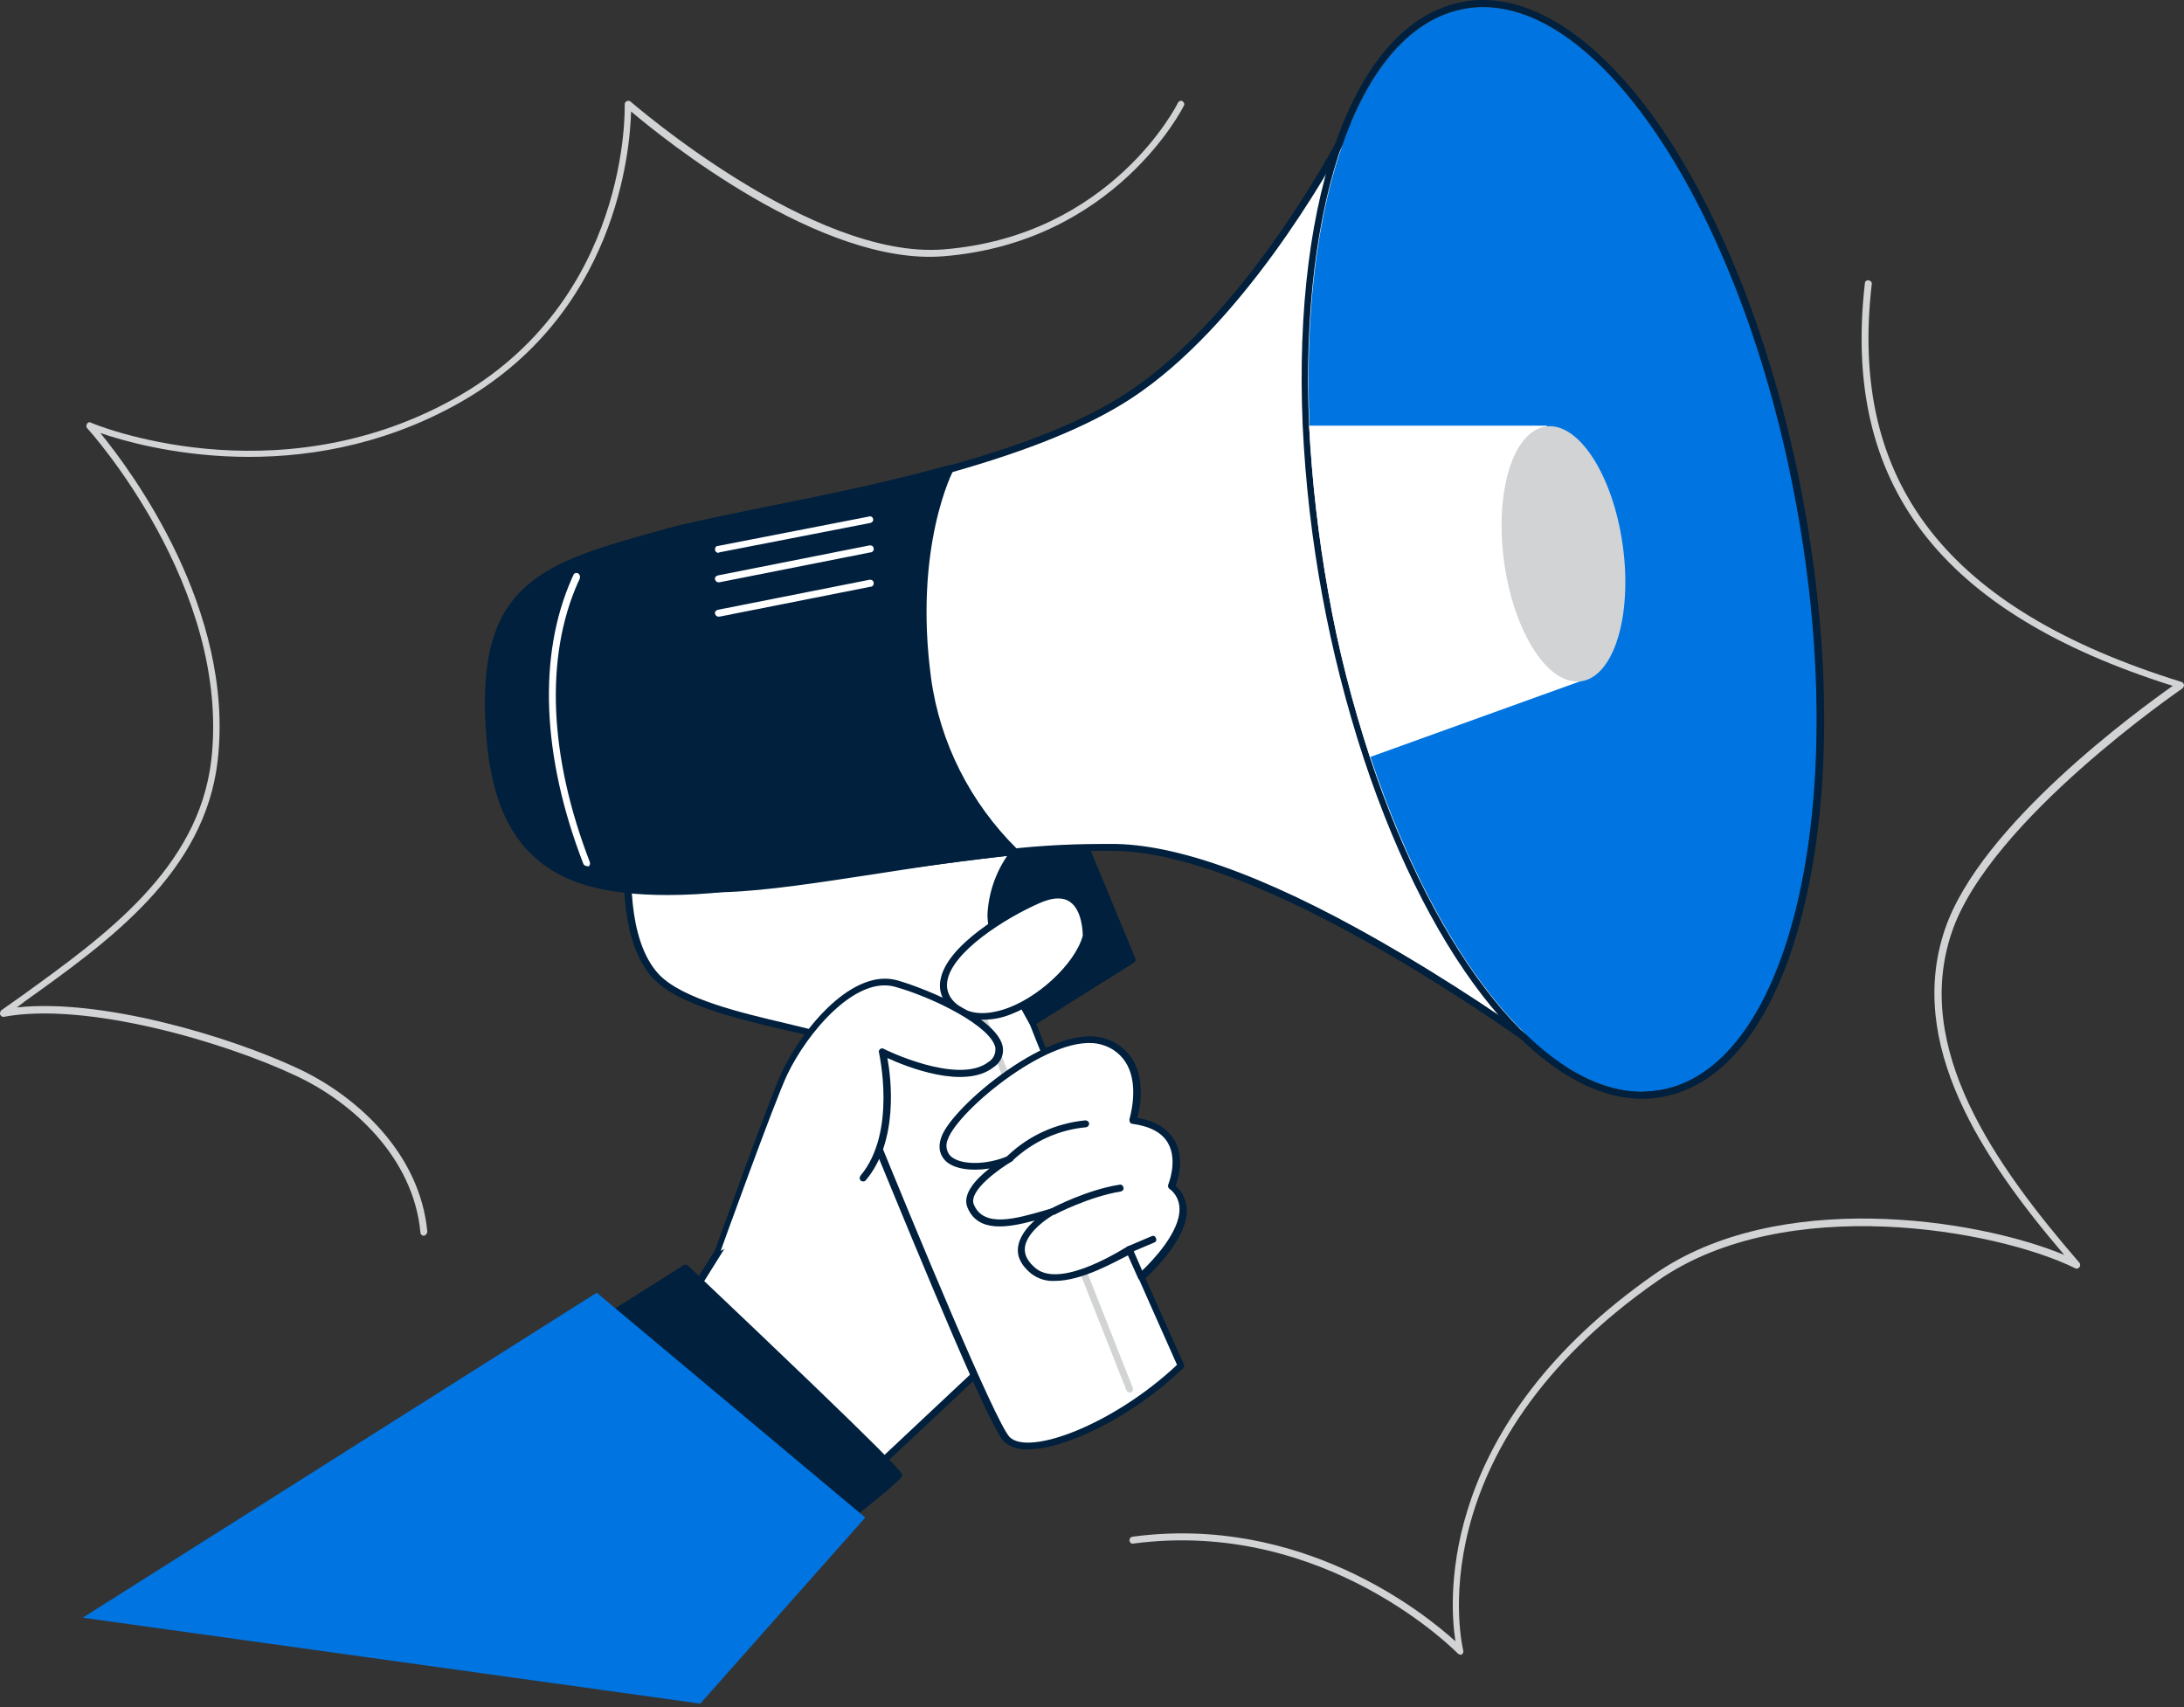 <svg width="394" height="308" viewBox="0 0 394 308" fill="none" xmlns="http://www.w3.org/2000/svg">
<rect x="0" y="0" width="394" height="308" fill="#333333" stroke="none"/>
<path d="M132.095 221.694L116.595 246.494L151.58 270.674L188.16 236.397C188.16 236.397 168.852 186.088 163.449 182.457C158.046 178.826 132.095 221.694 132.095 221.694Z" fill="white"/>
<path d="M151.58 271.383C151.491 271.383 151.314 271.383 151.226 271.294L116.24 247.114C115.974 246.937 115.886 246.583 116.063 246.228L131.563 221.428C132.537 219.834 154.591 183.52 162.031 181.837C162.651 181.66 163.183 181.748 163.714 182.103C169.294 185.823 187.894 234.271 188.691 236.308C188.78 236.574 188.691 236.84 188.514 237.017L151.934 271.294C151.934 271.294 151.757 271.383 151.58 271.383ZM117.48 246.405L151.58 269.965L187.451 236.308C181.96 222.137 167.346 185.911 163.094 183.077C162.829 182.9 162.563 182.9 162.386 182.988C156.629 184.317 139.003 211.597 132.714 222.048L117.48 246.405Z" fill="#00203D"/>
<path d="M113.583 152.52C113.583 152.52 111.457 168.906 118.454 176.257C125.452 183.608 149.189 185.645 150.606 188.125C152.023 190.605 177.886 255.883 181.694 259.691C185.503 263.5 201.269 257.565 213.137 246.405C213.137 246.405 186.034 186 185.149 180.774C184.263 175.548 192.943 153.228 192.943 143.043L113.583 152.52Z" fill="white"/>
<path d="M185.415 261.463C183.909 261.551 182.403 261.108 181.163 260.134C178.595 257.565 167.523 230.817 156.363 203.625C152.997 195.477 150.34 189.1 149.986 188.391C149.632 187.683 145.203 186.62 141.306 185.734C133.335 183.874 122.44 181.306 117.923 176.611C110.837 169.171 112.786 153.051 112.875 152.343C112.875 152.077 113.14 151.811 113.406 151.811L192.677 142.423C193.032 142.423 193.297 142.6 193.386 142.954C193.386 142.954 193.386 142.954 193.386 143.043C193.386 148.357 190.995 157.037 188.869 164.743C186.92 171.74 185.149 178.294 185.592 180.686C186.477 185.823 213.314 245.608 213.58 246.14C213.669 246.405 213.669 246.671 213.403 246.848C204.369 255.528 192.323 261.463 185.415 261.463ZM114.115 153.051C113.849 155.797 112.875 169.437 118.897 175.814C123.149 180.243 133.777 182.723 141.66 184.583C147.595 186 150.517 186.708 151.137 187.771C151.58 188.48 153.617 193.528 157.603 203.183C165.22 221.871 179.569 256.591 182.137 259.248C185.592 262.703 200.826 257.034 212.34 246.228C209.772 240.471 185.415 185.911 184.44 180.863C183.909 178.206 185.68 171.828 187.717 164.388C189.666 157.126 191.969 148.977 192.146 143.751L114.115 153.051Z" fill="#00203D"/>
<path d="M203.749 251.188C203.483 251.188 203.306 251.011 203.217 250.834L174.697 178.648C174.609 178.294 174.697 177.94 175.052 177.851C175.406 177.763 175.76 177.851 175.849 178.206L204.369 250.391C204.457 250.745 204.369 251.1 204.015 251.188C203.837 251.188 203.837 251.277 203.749 251.188Z" fill="#D1D3D4"/>
<path d="M183.023 153.671C180.543 156.86 179.037 160.668 178.771 164.743C178.506 171.031 186.3 184.406 186.3 184.406L204.368 173.068L195.6 151.9L183.023 153.671Z" fill="#00203D"/>
<path d="M186.3 185.026H186.123C185.946 185.026 185.857 184.848 185.769 184.76C185.414 184.228 177.886 171.12 178.151 164.743C178.417 160.58 179.923 156.594 182.491 153.317C182.58 153.228 182.757 153.14 182.846 153.14L195.334 151.368C195.6 151.368 195.866 151.457 196.043 151.723L204.811 172.891C204.9 173.157 204.811 173.511 204.546 173.688L186.477 185.026C186.566 185.026 186.389 185.026 186.3 185.026ZM183.377 154.291C181.074 157.303 179.657 161.023 179.391 164.743C179.214 170.057 185.06 180.951 186.477 183.52L203.571 172.803L195.157 152.52L183.377 154.291Z" fill="#00203D"/>
<path d="M205.874 230.197C205.874 230.197 218.363 219.48 211.366 213.811C211.366 213.811 215.883 203.448 204.369 201.943C204.369 201.943 208.089 190.517 199.054 187.771C190.02 185.026 172.217 199.817 170.357 205.22C168.497 210.623 176.38 211.508 182.226 208.94C182.226 208.94 173.723 213.9 175.229 217.443C177.354 222.668 184.529 220.1 190.109 218.505C190.109 218.505 179.923 224.085 186.654 229.311C191.791 233.297 203.837 225.325 203.837 225.325L205.874 230.197Z" fill="white"/>
<path d="M190.286 231.083C188.78 231.171 187.363 230.728 186.123 229.843C184.351 228.425 183.466 226.831 183.643 225.148C183.82 223.2 185.237 221.428 186.654 220.188C181.694 221.517 176.38 222.403 174.52 217.797C173.546 215.405 176.114 212.66 178.506 210.8C175.229 211.331 172.129 210.888 170.623 209.471C169.826 208.674 169.029 207.345 169.826 205.131C171.774 199.551 189.931 184.406 199.231 187.328C201.534 187.948 203.483 189.543 204.634 191.668C206.494 195.3 205.697 199.906 205.166 201.677C208.443 202.208 210.657 203.625 211.897 205.751C213.669 208.851 212.606 212.66 212.074 213.9C213.314 214.963 214.023 216.557 214.111 218.24C214.2 223.997 206.583 230.64 206.317 230.905C206.14 230.994 205.963 231.083 205.786 230.994C205.609 230.905 205.431 230.817 205.343 230.64L203.483 226.477C201.446 227.451 195.334 231.083 190.286 231.083ZM190.02 217.885C190.374 217.885 190.64 218.151 190.64 218.505C190.64 218.771 190.551 218.948 190.286 219.037C190.197 219.037 185.06 221.96 184.883 225.237C184.794 226.477 185.503 227.717 186.92 228.868C191.703 232.588 203.217 224.883 203.394 224.883C203.571 224.794 203.749 224.794 203.926 224.794C204.103 224.883 204.28 224.971 204.28 225.148L206.051 229.223C207.823 227.54 212.871 222.314 212.783 218.063C212.783 216.645 212.074 215.228 210.923 214.431C210.746 214.254 210.657 213.988 210.746 213.723C210.746 213.723 212.517 209.471 210.746 206.283C209.683 204.334 207.469 203.183 204.28 202.74C203.926 202.74 203.749 202.385 203.749 202.031V201.943C203.749 201.854 205.52 196.274 203.394 192.2C202.42 190.34 200.737 189.011 198.789 188.48C190.197 185.823 172.749 200.348 170.977 205.574C170.534 206.548 170.712 207.788 171.509 208.585C173.369 210.268 178.151 210.18 181.96 208.497C182.226 208.32 182.58 208.497 182.757 208.763C182.934 209.028 182.846 209.383 182.491 209.56C180.366 210.8 174.697 214.785 175.671 217.265C177.443 221.605 183.377 219.834 188.603 218.328L189.754 217.974L190.02 217.885Z" fill="#00203D"/>
<path d="M195.954 168.817C195.954 168.817 196.309 158.366 187.451 162.263C178.594 166.16 165.22 175.371 172.217 181.483C179.214 187.594 193.829 176.788 195.954 168.817Z" fill="white"/>
<path d="M177.177 183.963C175.14 184.051 173.28 183.343 171.686 182.014C170.091 180.774 169.294 178.825 169.649 176.877C170.623 170.588 181.517 164.211 187.097 161.731C189.754 160.58 191.968 160.491 193.651 161.643C196.663 163.68 196.486 168.64 196.486 168.906C196.486 168.994 196.486 168.994 196.486 169.083C194.98 174.663 187.806 181.394 181.074 183.431C179.923 183.785 178.594 183.963 177.177 183.963ZM190.906 162.085C189.754 162.085 188.691 162.44 187.628 162.883C181.34 165.628 171.686 171.74 170.889 177.054C170.623 178.648 171.331 180.154 172.571 181.128C175.051 183.343 178.417 182.9 180.809 182.191C187.008 180.331 193.917 173.954 195.334 168.817C195.334 168.285 195.246 164.211 193.031 162.706C192.411 162.263 191.703 162.085 190.906 162.085Z" fill="#00203D"/>
<path d="M129.438 225.945C129.438 225.945 139.357 198.4 141.572 193.706C145.292 185.823 154.149 175.283 161.766 177.497C169.383 179.711 185.326 187.063 178.86 192.111C172.926 196.717 159.286 189.808 159.286 189.808C159.286 189.808 162.74 204.423 155.832 212.571" fill="white"/>
<path d="M129.437 226.565C129.349 226.565 129.26 226.565 129.26 226.565C128.906 226.477 128.817 226.123 128.906 225.768C129.349 224.617 138.826 198.134 141.04 193.44C144.937 185.203 153.972 174.574 161.943 176.877C167.434 178.471 179.923 183.697 180.897 188.834C181.163 190.34 180.454 191.757 179.214 192.554C173.989 196.628 163.537 192.465 160.083 190.871C160.792 194.591 162.12 205.928 156.186 212.925C156.009 213.191 155.566 213.191 155.3 213.014C155.034 212.748 155.035 212.394 155.212 212.128C161.854 204.245 158.577 190.074 158.577 189.897C158.489 189.631 158.577 189.454 158.755 189.277C158.932 189.1 159.197 189.1 159.374 189.188C159.463 189.277 172.837 195.831 178.329 191.58C179.214 191.048 179.657 190.074 179.569 189.011C178.772 185.114 168.409 179.977 161.5 178.028C154.326 175.991 145.646 186.265 142.015 193.883C139.8 198.488 129.969 225.768 129.88 226.034C129.88 226.388 129.703 226.565 129.437 226.565Z" fill="#00203D"/>
<path d="M281.869 192.023C281.869 192.023 231.295 153.583 201.358 152.874C193.829 152.786 186.212 153.228 178.772 154.114C161.146 156.151 143.343 159.783 131.032 160.314C106.586 161.2 88.341 153.406 88.252 127.897C88.252 106.108 98.526 102.034 120.315 96.1C131.12 93.088 151.846 90.077 171.509 84.586C183.466 81.22 195.069 77.057 203.66 71.388C226.512 56.508 243.517 22.497 243.517 22.497L281.869 192.023Z" fill="white"/>
<path d="M281.869 192.643C281.692 192.643 281.603 192.643 281.514 192.554C280.983 192.2 230.675 154.203 201.357 153.494C193.829 153.406 186.3 153.848 178.86 154.734C171.597 155.531 164.335 156.683 157.426 157.746C147.595 159.251 138.383 160.668 131.12 160.934C115.178 161.554 103.486 158.366 96.312 151.457C90.555 145.966 87.72 138.083 87.632 127.897C87.632 105.488 98.792 101.326 120.138 95.48C124.655 94.24 131.032 93 138.295 91.494C148.48 89.457 159.906 87.154 171.332 83.966C185.326 80.069 195.777 75.817 203.306 70.857C225.715 56.243 242.72 22.586 242.897 22.231C242.986 21.966 243.252 21.877 243.517 21.877C243.783 21.877 243.96 22.143 244.049 22.32L282.4 191.757C282.489 192.023 282.4 192.288 282.134 192.465C282.134 192.643 281.957 192.643 281.869 192.643ZM198.7 152.254C199.586 152.254 200.56 152.254 201.357 152.254C213.846 152.52 231.295 159.251 253.083 172.183C266.28 179.977 277.174 187.771 280.806 190.517L243.252 24.357C239.62 31.088 223.943 58.9 204.015 71.92C196.397 76.88 185.769 81.22 171.686 85.206C160.26 88.394 148.746 90.697 138.56 92.734C131.298 94.151 125.009 95.48 120.492 96.72C99.146 102.566 88.872 106.374 88.872 127.986C88.872 137.817 91.706 145.434 97.109 150.66C104.018 157.303 115.443 160.403 130.943 159.783C138.117 159.517 147.417 158.1 157.16 156.594C164.157 155.531 171.42 154.468 178.683 153.583C185.326 152.697 192.057 152.254 198.7 152.254Z" fill="#00203D"/>
<path d="M183.023 153.671C165.308 155.708 143.343 159.163 131.031 160.314C102.954 162.883 89.934 156.86 88.251 131.44C86.569 105.223 98.526 102.034 120.314 96.1C131.12 93.088 151.846 90.077 171.508 84.586C171.508 84.586 164.157 98.314 167.346 122.494C168.94 134.274 174.52 145.257 183.023 153.671Z" fill="#00203D"/>
<path d="M120.403 161.466C109.42 161.466 101.892 159.428 96.843 155C91.263 150.217 88.34 142.777 87.632 131.44C85.949 104.868 97.995 101.503 119.872 95.48L120.137 95.391C124.655 94.151 131.032 92.911 138.294 91.406C148.48 89.368 159.906 87.066 171.332 83.877C171.597 83.788 171.863 83.877 171.952 84.054C172.129 84.231 172.129 84.497 172.04 84.763C171.952 84.851 164.777 98.58 167.966 122.317C169.56 134.008 175.052 144.814 183.466 153.14C183.732 153.406 183.732 153.76 183.554 154.026C183.466 154.114 183.289 154.203 183.2 154.203C175.052 155.177 166.017 156.328 157.337 157.568C147.329 158.986 137.763 160.226 131.209 160.846C127.223 161.288 123.68 161.466 120.403 161.466ZM170.357 85.56C159.374 88.571 148.392 90.786 138.56 92.734C131.297 94.151 125.009 95.48 120.492 96.72L120.226 96.808C98.969 102.654 87.189 105.931 88.872 131.44C89.58 142.423 92.415 149.597 97.64 154.114C103.929 159.517 114.203 161.288 130.943 159.694C137.497 159.074 146.974 157.834 157.072 156.417C165.309 155.266 173.812 154.114 181.606 153.228C173.546 144.814 168.32 134.097 166.726 122.583C164.069 102.566 168.674 89.457 170.357 85.56Z" fill="#00203D"/>
<path d="M299.672 196.628C280.895 200.083 259.815 174.663 247.238 136.577C244.049 126.834 241.48 116.914 239.709 106.817C237.938 96.897 236.786 86.888 236.255 76.791C234.483 36.403 245.289 5.049 264.155 1.594C287.449 -2.657 314.375 37.554 324.206 91.406C334.037 145.257 322.966 192.377 299.672 196.628Z" fill="#0074E0"/>
<path d="M267.52 1.24C290.017 1.24 314.817 40.123 324.117 91.406C333.948 145.257 322.965 192.377 299.671 196.628C298.52 196.805 297.368 196.894 296.217 196.983C278.325 196.983 259.017 172.448 247.148 136.666C243.96 126.923 241.391 117.003 239.62 106.817C237.848 96.897 236.697 86.888 236.166 76.791C234.394 36.403 245.2 5.049 264.065 1.594C265.217 1.329 266.368 1.24 267.52 1.24ZM267.52 0C266.28 0 265.04 0.089 263.888 0.354C244.757 3.809 233.154 34.543 235.014 76.88C235.988 97.34 239.708 117.623 246.085 137.02C258.397 174.22 278.148 198.223 296.305 198.223C297.545 198.223 298.785 198.134 299.937 197.868C311.717 195.743 320.84 183.254 325.623 162.883C330.317 142.866 330.228 117.357 325.445 91.14C320.928 66.251 312.514 43.311 301.885 26.394C291.08 9.389 278.857 0 267.52 0Z" fill="#00203D"/>
<path d="M285.235 122.848L247.149 136.577C243.96 126.834 241.392 116.914 239.62 106.817C237.849 96.897 236.697 86.888 236.166 76.791H279.035L285.235 122.848Z" fill="white"/>
<path d="M285.213 122.914C291.126 122.101 294.504 111.149 292.758 98.452C291.013 85.755 284.805 76.121 278.892 76.934C272.98 77.747 269.602 88.699 271.348 101.396C273.093 114.093 279.301 123.727 285.213 122.914Z" fill="#D1D3D4"/>
<path d="M190.02 219.125C189.754 219.125 189.577 219.037 189.488 218.771C189.311 218.505 189.4 218.063 189.754 217.974C190.02 217.797 196.22 214.608 201.977 213.723C202.331 213.634 202.597 213.9 202.686 214.254C202.774 214.608 202.508 214.874 202.154 214.963C196.574 215.848 190.374 219.037 190.286 219.125C190.286 219.125 190.108 219.125 190.02 219.125Z" fill="#00203D"/>
<path d="M182.226 209.56C182.049 209.56 181.96 209.471 181.783 209.383C181.518 209.117 181.518 208.763 181.783 208.497C185.592 204.865 190.463 202.651 195.778 202.12C196.132 202.12 196.398 202.297 196.486 202.651C196.486 203.005 196.309 203.271 195.955 203.36C190.995 203.803 186.389 205.928 182.758 209.294C182.58 209.471 182.403 209.56 182.226 209.56Z" fill="#00203D"/>
<path d="M203.749 225.945C203.483 225.945 203.306 225.768 203.217 225.591C203.04 225.237 203.217 224.883 203.572 224.794L207.735 223.023C208.089 222.845 208.443 223.023 208.532 223.377C208.709 223.731 208.532 224.085 208.177 224.174L204.015 225.945C203.926 225.945 203.837 225.945 203.749 225.945Z" fill="#00203D"/>
<path d="M153.795 273.154C153.795 273.154 161.943 266.777 162.12 266.068C162.297 265.36 123.68 228.78 123.68 228.78L101.803 242.597L153.795 273.154Z" fill="#00203D"/>
<path d="M153.795 273.774C153.706 273.774 153.618 273.774 153.44 273.685L101.449 243.128C101.183 242.951 101.095 242.597 101.272 242.243C101.36 242.154 101.36 242.065 101.449 242.065L123.326 228.248C123.592 228.071 123.858 228.16 124.123 228.337C163.006 265.183 162.829 265.714 162.74 266.245C162.652 266.423 162.475 267.131 154.238 273.597C154.06 273.685 153.972 273.774 153.795 273.774ZM102.955 242.597L153.706 272.357C156.983 269.788 160.349 266.954 161.323 266.068C158.843 263.234 137.94 243.128 123.592 229.577L102.955 242.597Z" fill="#00203D"/>
<path d="M156.097 273.774L107.649 233.208L14.915 291.843L126.337 307.342L156.097 273.774Z" fill="#0074E0"/>
<path d="M105.877 156.24C105.612 156.24 105.346 156.063 105.257 155.886C97.729 136.488 97.02 118.243 103.132 104.426C103.22 104.16 103.309 103.983 103.397 103.894C103.397 103.628 103.663 103.363 103.929 103.363C103.929 103.363 103.929 103.363 104.017 103.363C104.372 103.363 104.637 103.717 104.637 104.071C104.637 104.426 104.46 104.691 104.283 105.046C98.26 118.597 99.058 136.488 106.409 155.531C106.497 155.886 106.409 156.24 106.055 156.328C106.055 156.24 105.966 156.24 105.877 156.24Z" fill="white"/>
<path d="M129.615 99.731C129.26 99.731 128.995 99.466 128.995 99.111C128.995 98.757 129.172 98.491 129.526 98.491L156.806 93.177C157.16 93.088 157.426 93.266 157.515 93.62C157.603 93.974 157.337 94.24 157.072 94.329L129.792 99.643L129.615 99.731Z" fill="white"/>
<path d="M129.614 105.046C129.348 105.046 129.083 104.868 128.994 104.514C128.906 104.16 129.171 103.894 129.526 103.806L156.806 98.403C157.16 98.314 157.514 98.491 157.603 98.846C157.691 99.2 157.514 99.554 157.16 99.643H157.071L129.791 105.046H129.614Z" fill="white"/>
<path d="M129.614 111.246C129.348 111.246 129.083 111.068 128.994 110.714C128.906 110.36 129.171 110.094 129.526 110.006L156.806 104.603C157.16 104.514 157.514 104.691 157.603 105.046C157.691 105.4 157.514 105.754 157.16 105.843H157.071L129.791 111.246H129.614Z" fill="white"/>
<path d="M76.472 222.934C76.118 222.934 75.852 222.668 75.852 222.403C74.612 208.763 63.452 198.754 53.355 194.06C40.423 187.948 15.535 180.686 0.743 183.431C0.478 183.52 0.212 183.343 0.035 183.077C-0.054 182.811 0.035 182.457 0.212 182.28L3.843 179.711C18.812 168.906 35.818 156.771 38.12 137.108C41.663 105.843 15.978 77.5 15.712 77.234C15.535 77.057 15.535 76.703 15.712 76.437C15.889 76.171 16.155 76.083 16.42 76.26C16.775 76.437 49.28 89.989 81.786 72.008C113.76 54.294 112.697 19.22 112.697 18.866C112.697 18.6 112.786 18.423 113.052 18.246C113.317 18.157 113.583 18.157 113.76 18.334C114.115 18.6 146.532 46.854 170.18 44.994C200.472 42.603 212.429 18.777 212.517 18.511C212.694 18.246 213.049 18.069 213.314 18.246C213.58 18.423 213.757 18.777 213.58 19.043C213.492 19.308 201.18 43.754 170.18 46.234C148.126 48.006 119.695 25.066 113.849 20.106C113.672 26.837 111.369 56.951 82.317 72.983C54.24 88.483 26.075 80.866 18.103 78.12C23.683 84.94 42.372 110.006 39.272 137.197C36.969 157.391 19.786 169.703 4.552 180.597L3.046 181.748C18.28 180.066 41.486 186.974 53.886 192.82C64.249 197.691 75.763 207.965 77.092 222.225C77.092 222.491 76.826 222.845 76.472 222.934Z" fill="#D1D3D4"/>
<path d="M263.446 298.485C263.269 298.485 263.092 298.397 263.003 298.308C262.738 298.042 239.089 273.863 204.458 278.468C204.103 278.557 203.838 278.291 203.749 277.937C203.749 277.583 203.926 277.317 204.28 277.228C234.749 273.154 256.892 290.957 262.56 296.094C261.32 288.122 259.638 256.945 298.52 229.843C320.663 214.431 356.357 219.745 372.389 226.388C357.42 208.851 343.869 188.303 350.866 167.665C357.243 148.8 385.94 127.986 391.963 123.734C349.892 110.448 332.266 87.331 336.429 51.106C336.429 50.751 336.783 50.486 337.137 50.574C337.492 50.663 337.757 50.928 337.669 51.283C333.506 87.154 351.309 109.917 393.557 123.026C393.823 123.114 393.912 123.291 394 123.557C394 123.823 393.912 124 393.735 124.177C393.38 124.443 358.926 148.003 352.106 168.197C345.02 189.1 359.812 210.091 375.135 227.805C375.312 228.071 375.312 228.337 375.135 228.603C374.957 228.868 374.603 228.957 374.337 228.78C360.077 221.783 322.08 215.051 299.14 230.994C255.032 261.64 263.889 297.423 263.978 297.777C264.066 298.042 263.889 298.308 263.712 298.485C263.623 298.574 263.535 298.574 263.446 298.485Z" fill="#D1D3D4"/>
</svg>
